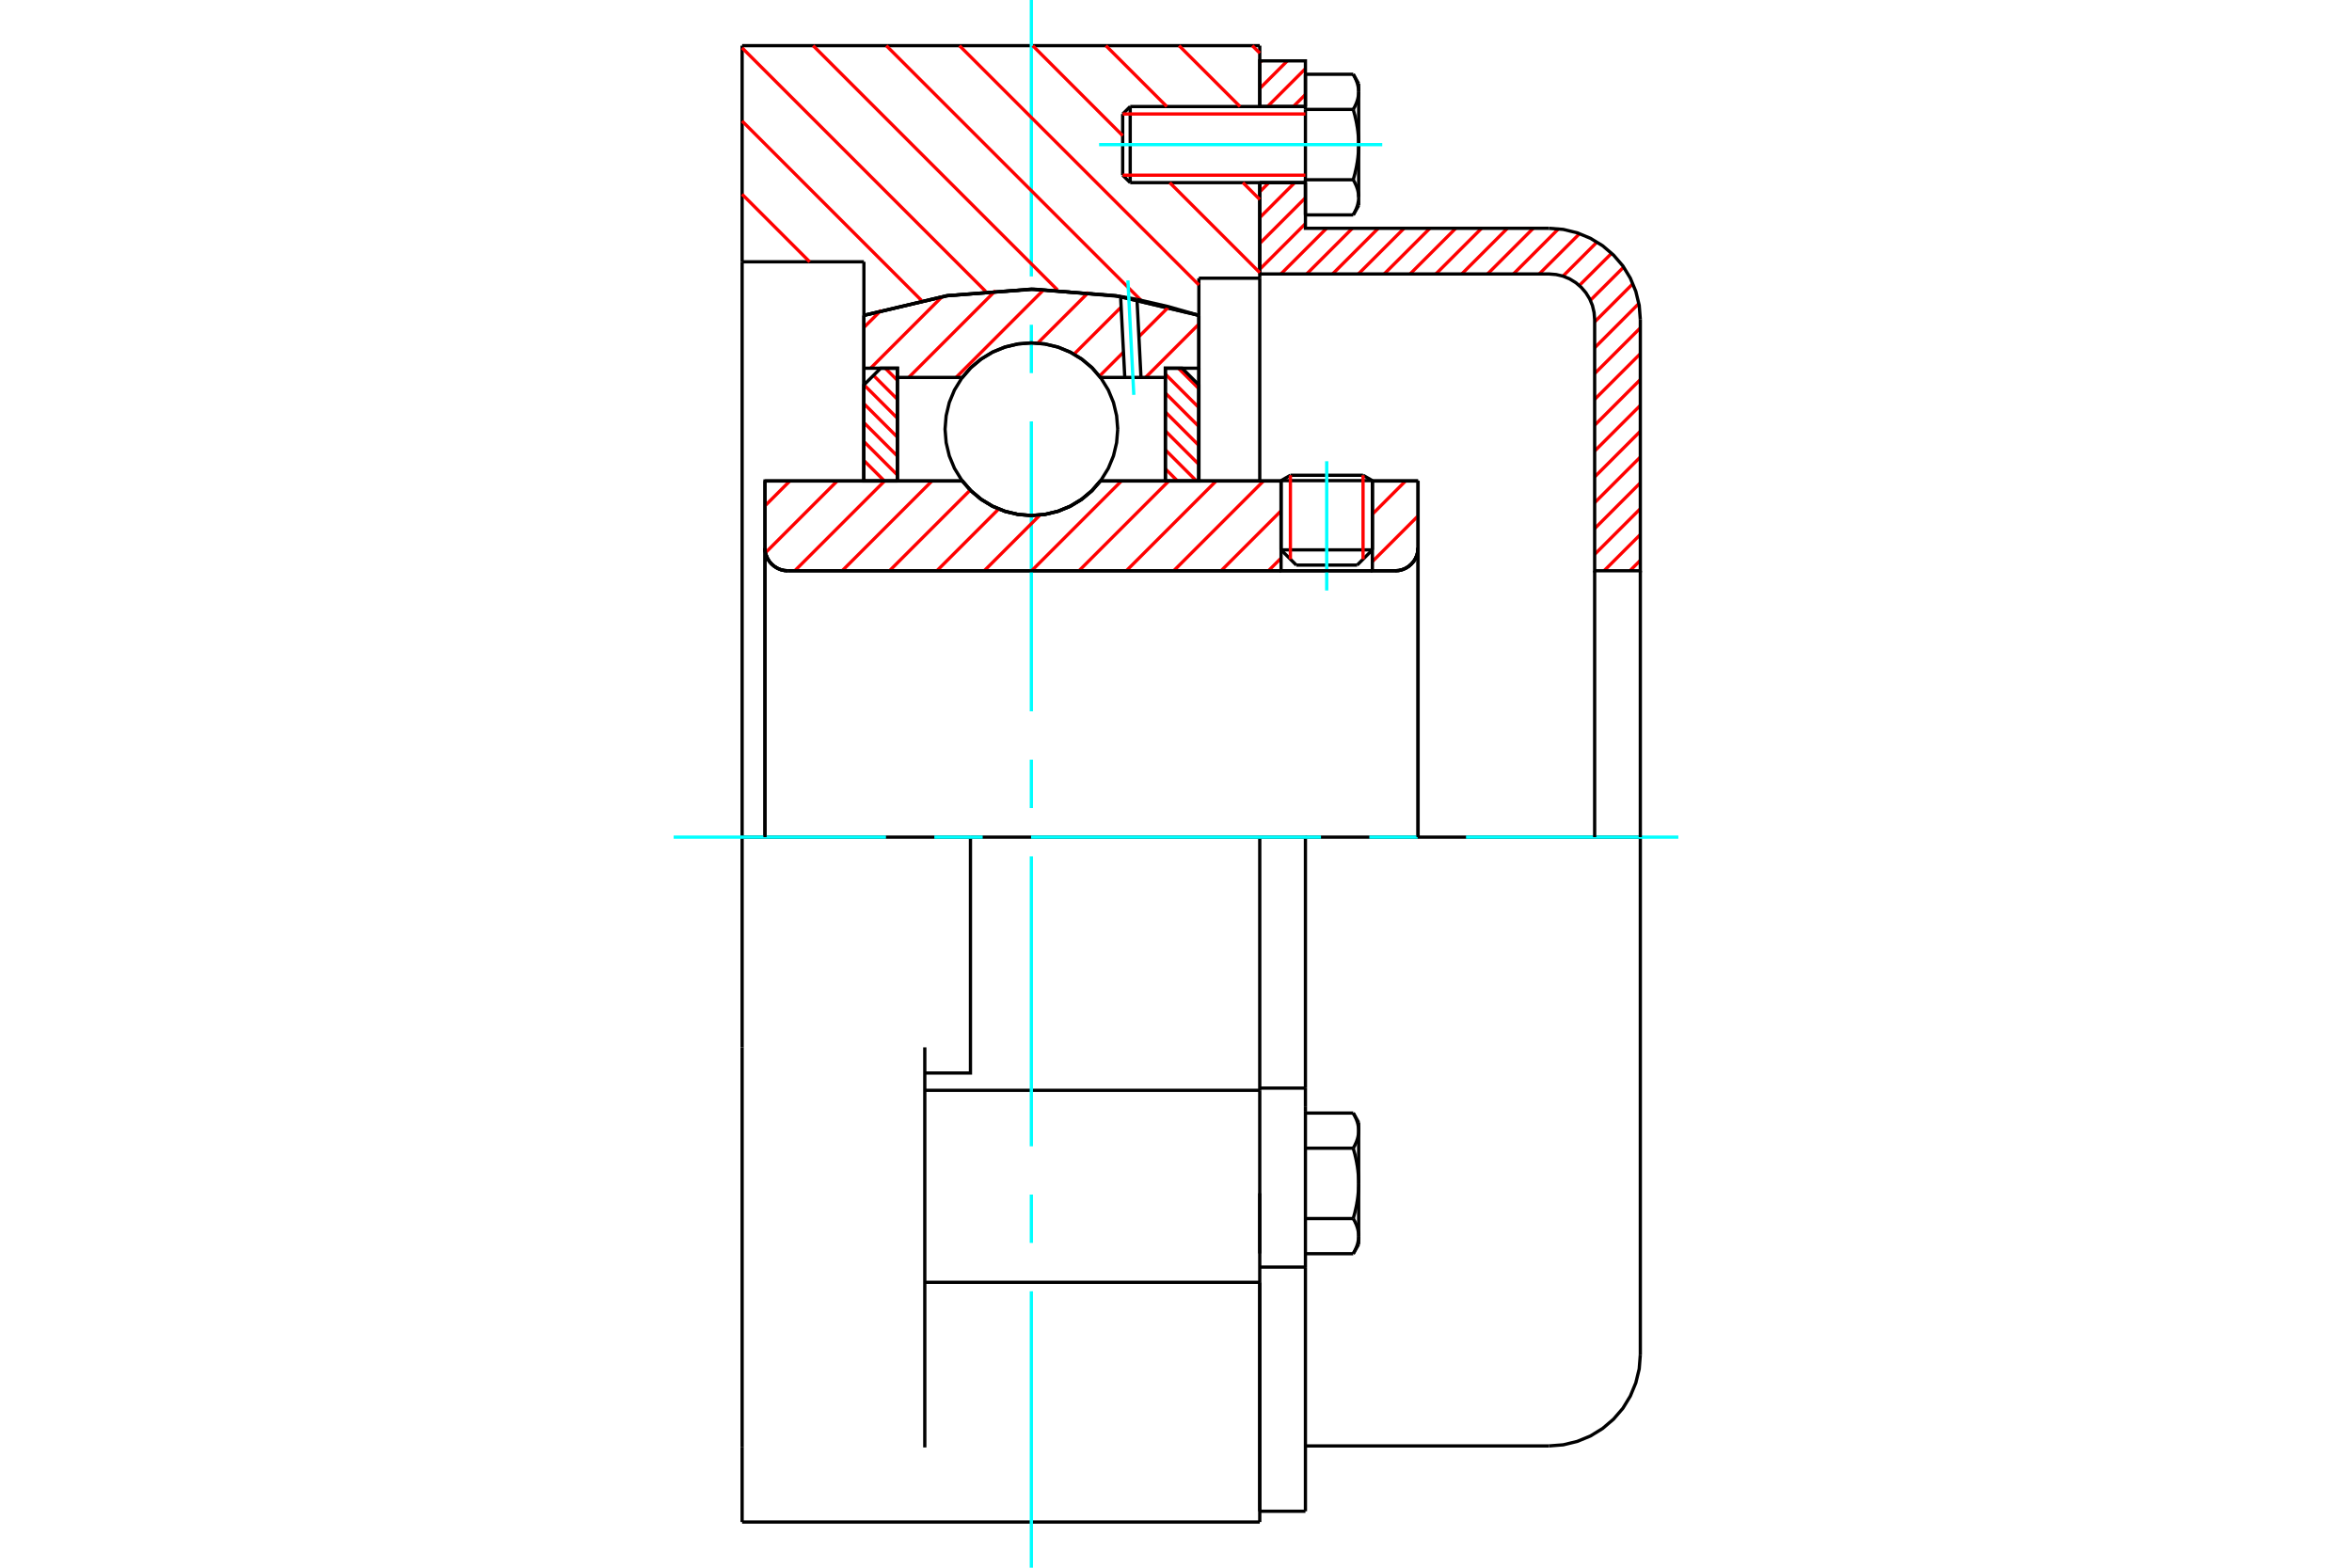 <?xml version="1.0" standalone="no"?>
<!DOCTYPE svg PUBLIC "-//W3C//DTD SVG 1.1//EN"
	"http://www.w3.org/Graphics/SVG/1.1/DTD/svg11.dtd">
<svg xmlns="http://www.w3.org/2000/svg" height="100%" width="100%" viewBox="0 0 36000 24000">
	<rect x="-1800" y="-1200" width="39600" height="26400" style="fill:#FFF"/>
	<g style="fill:none; fill-rule:evenodd" transform="matrix(1 0 0 1 0 0)">
		<g style="fill:none; stroke:#000; stroke-width:50; shape-rendering:geometricPrecision">
			<line x1="21006" y1="7358" x2="19608" y2="7358"/>
			<line x1="19751" y1="7276" x2="20863" y2="7276"/>
			<line x1="19608" y1="8418" x2="21006" y2="8418"/>
			<line x1="20773" y1="8651" x2="19841" y2="8651"/>
			<polyline points="21355,8738 21410,8734 21463,8721 21514,8700 21561,8671 21602,8635 21638,8594 21667,8547 21688,8496 21701,8443 21705,8388"/>
			<line x1="21705" y1="7363" x2="21705" y2="8388"/>
			<line x1="21006" y1="7363" x2="21705" y2="7363"/>
			<line x1="16843" y1="7363" x2="19608" y2="7363"/>
			<polyline points="14729,7363 14864,7516 15021,7647 15196,7752 15385,7829 15583,7876 15786,7892 15990,7876 16188,7829 16377,7752 16552,7647 16709,7516 16843,7363"/>
			<line x1="11709" y1="7363" x2="14729" y2="7363"/>
			<line x1="11709" y1="8388" x2="11709" y2="7363"/>
			<polyline points="11709,8388 11713,8443 11726,8496 11747,8547 11775,8594 11811,8635 11853,8671 11900,8700 11950,8721 12004,8734 12058,8738"/>
			<line x1="21355" y1="8738" x2="12058" y2="8738"/>
			<line x1="21705" y1="8388" x2="21705" y2="12816"/>
			<line x1="11709" y1="8388" x2="11709" y2="12816"/>
			<line x1="19751" y1="7276" x2="19608" y2="7358"/>
			<line x1="21006" y1="7358" x2="20863" y2="7276"/>
			<line x1="20773" y1="8651" x2="21006" y2="8418"/>
			<line x1="19608" y1="8418" x2="19841" y2="8651"/>
			<line x1="19608" y1="7358" x2="19608" y2="8418"/>
			<line x1="21006" y1="8418" x2="21006" y2="7358"/>
			<polyline points="21355,8738 21410,8734 21463,8721 21514,8700 21561,8671 21602,8635 21638,8594 21667,8547 21688,8496 21701,8443 21705,8388"/>
			<polyline points="11709,8388 11713,8443 11726,8496 11747,8547 11775,8594 11811,8635 11853,8671 11900,8700 11950,8721 12004,8734 12058,8738"/>
			<line x1="11359" y1="699" x2="19282" y2="699"/>
			<polyline points="19282,19631 19282,16805 19282,16692"/>
			<line x1="14155" y1="16692" x2="19282" y2="16692"/>
			<line x1="19282" y1="12816" x2="19282" y2="16692"/>
			<line x1="19282" y1="12816" x2="14854" y2="12816"/>
			<line x1="19282" y1="19631" x2="19282" y2="23301"/>
			<line x1="11359" y1="23301" x2="11359" y2="22159"/>
			<line x1="14155" y1="22159" x2="14155" y2="16034"/>
			<line x1="14854" y1="12816" x2="11359" y2="12816"/>
			<line x1="13223" y1="4008" x2="11359" y2="4008"/>
			<line x1="13223" y1="4828" x2="13223" y2="4008"/>
			<polyline points="18350,4828 17084,4528 15786,4427 14489,4528 13223,4828"/>
			<line x1="18350" y1="4259" x2="18350" y2="4828"/>
			<line x1="19282" y1="4259" x2="18350" y2="4259"/>
			<line x1="19282" y1="2796" x2="19282" y2="4259"/>
			<line x1="19282" y1="699" x2="19282" y2="1631"/>
			<line x1="11359" y1="4008" x2="11359" y2="699"/>
			<line x1="11359" y1="16034" x2="11359" y2="12816"/>
			<polyline points="14155,16427 14854,16427 14854,12816"/>
			<line x1="13223" y1="7363" x2="13223" y2="4828"/>
			<line x1="18350" y1="4828" x2="18350" y2="7363"/>
			<line x1="19282" y1="18268" x2="19282" y2="19189"/>
			<line x1="19282" y1="4259" x2="19282" y2="7363"/>
			<line x1="11359" y1="12816" x2="11359" y2="4008"/>
			<line x1="11359" y1="22159" x2="11359" y2="16034"/>
			<line x1="14155" y1="19631" x2="19282" y2="19631"/>
			<line x1="11359" y1="23301" x2="19282" y2="23301"/>
			<line x1="19282" y1="16658" x2="19981" y2="16658"/>
			<line x1="19981" y1="16936" x2="19981" y2="16658"/>
			<line x1="19981" y1="17007" x2="19981" y2="16936"/>
			<line x1="19981" y1="19398" x2="19981" y2="17007"/>
			<polyline points="19981,16658 19981,12816 19282,12816"/>
			<line x1="19282" y1="23136" x2="19282" y2="19631"/>
			<line x1="19981" y1="23136" x2="19981" y2="19398"/>
			<polyline points="20796,17309 20796,17302 20796,17295 20796,17287 20795,17280 20794,17272 20794,17265 20793,17258 20792,17250 20791,17243 20789,17236 20788,17228 20786,17221 20785,17213 20783,17206 20781,17198 20779,17191 20777,17183 20775,17176 20772,17168 20769,17161 20767,17153 20764,17145 20761,17138 20758,17130 20754,17122 20751,17114 20747,17106 20743,17098 20740,17090 20736,17082 20731,17074 20727,17066 20722,17057 20718,17049 20713,17040"/>
			<line x1="20796" y1="17184" x2="20796" y2="17309"/>
			<polyline points="20796,18117 20796,18102 20796,18087 20796,18072 20795,18057 20794,18043 20794,18028 20793,18013 20792,17999 20791,17984 20789,17969 20788,17954 20786,17939 20785,17925 20783,17910 20781,17895 20779,17880 20777,17865 20775,17850 20772,17835 20769,17819 20767,17804 20764,17789 20761,17773 20758,17758 20754,17742 20751,17726 20747,17710 20743,17694 20740,17678 20736,17662 20731,17646 20727,17629 20722,17612 20718,17595 20713,17578"/>
			<line x1="20796" y1="17309" x2="20796" y2="18117"/>
			<polyline points="20713,17578 20718,17570 20722,17561 20727,17553 20731,17545 20736,17537 20740,17529 20743,17520 20747,17512 20751,17504 20754,17497 20758,17489 20761,17481 20764,17473 20767,17466 20769,17458 20772,17450 20775,17443 20777,17435 20779,17428 20781,17420 20783,17413 20785,17405 20786,17398 20788,17390 20789,17383 20791,17376 20792,17368 20793,17361 20794,17354 20794,17346 20795,17339 20796,17331 20796,17324 20796,17317 20796,17309"/>
			<polyline points="20796,18924 20796,18916 20796,18909 20796,18902 20795,18894 20794,18887 20794,18879 20793,18872 20792,18865 20791,18857 20789,18850 20788,18843 20786,18835 20785,18828 20783,18820 20781,18813 20779,18805 20777,18798 20775,18790 20772,18783 20769,18775 20767,18767 20764,18760 20761,18752 20758,18744 20754,18736 20751,18729 20747,18721 20743,18713 20740,18705 20736,18696 20731,18688 20727,18680 20722,18672 20718,18663 20713,18655"/>
			<line x1="20796" y1="18117" x2="20796" y2="18924"/>
			<polyline points="20713,18655 20718,18638 20722,18621 20727,18604 20731,18588 20736,18571 20740,18555 20743,18539 20747,18523 20751,18507 20754,18491 20758,18475 20761,18460 20764,18444 20767,18429 20769,18414 20772,18398 20775,18383 20777,18368 20779,18353 20781,18338 20783,18323 20785,18308 20786,18294 20788,18279 20789,18264 20791,18249 20792,18234 20793,18220 20794,18205 20794,18190 20795,18176 20796,18161 20796,18146 20796,18131 20796,18117"/>
			<line x1="20796" y1="18924" x2="20796" y2="19049"/>
			<polyline points="20713,19193 20718,19184 20722,19176 20727,19167 20731,19159 20736,19151 20740,19143 20743,19135 20747,19127 20751,19119 20754,19111 20758,19103 20761,19095 20764,19088 20767,19080 20769,19072 20772,19065 20775,19057 20777,19050 20779,19042 20781,19035 20783,19027 20785,19020 20786,19012 20788,19005 20789,18997 20791,18990 20792,18983 20793,18975 20794,18968 20794,18961 20795,18953 20796,18946 20796,18938 20796,18931 20796,18924"/>
			<line x1="19981" y1="19193" x2="20713" y2="19193"/>
			<line x1="19981" y1="18655" x2="20713" y2="18655"/>
			<line x1="19981" y1="17578" x2="20713" y2="17578"/>
			<line x1="19981" y1="17040" x2="20713" y2="17040"/>
			<polyline points="25107,12816 23709,12816 19981,12816"/>
			<line x1="25107" y1="20738" x2="25107" y2="12816"/>
			<line x1="17184" y1="1745" x2="17184" y2="2682"/>
			<line x1="17299" y1="1631" x2="17299" y2="2796"/>
			<polyline points="20796,1406 20796,1399 20796,1392 20796,1384 20795,1377 20794,1370 20794,1362 20793,1355 20792,1347 20791,1340 20789,1333 20788,1325 20786,1318 20785,1310 20783,1303 20781,1296 20779,1288 20777,1281 20775,1273 20772,1265 20769,1258 20767,1250 20764,1243 20761,1235 20758,1227 20754,1219 20751,1211 20747,1203 20743,1195 20740,1187 20736,1179 20731,1171 20727,1163 20722,1154 20718,1146 20713,1137"/>
			<line x1="20796" y1="1282" x2="20796" y2="1406"/>
			<polyline points="20713,3290 20718,3281 20722,3273 20727,3265 20731,3256 20736,3248 20740,3240 20743,3232 20747,3224 20751,3216 20754,3208 20758,3200 20761,3192 20764,3185 20767,3177 20769,3169 20772,3162 20775,3154 20777,3147 20779,3139 20781,3132 20783,3124 20785,3117 20786,3109 20788,3102 20789,3094 20791,3087 20792,3080 20793,3072 20794,3065 20794,3058 20795,3050 20796,3043 20796,3036 20796,3028 20796,3021 20796,3146"/>
			<polyline points="20796,2214 20796,2199 20796,2184 20796,2169 20795,2155 20794,2140 20794,2125 20793,2110 20792,2096 20791,2081 20789,2066 20788,2051 20786,2037 20785,2022 20783,2007 20781,1992 20779,1977 20777,1962 20775,1947 20772,1932 20769,1916 20767,1901 20764,1886 20761,1870 20758,1855 20754,1839 20751,1823 20747,1807 20743,1791 20740,1775 20736,1759 20731,1743 20727,1726 20722,1709 20718,1692 20713,1675"/>
			<line x1="20796" y1="1406" x2="20796" y2="2214"/>
			<polyline points="20713,1675 20718,1667 20722,1659 20727,1650 20731,1642 20736,1634 20740,1626 20743,1618 20747,1610 20751,1602 20754,1594 20758,1586 20761,1578 20764,1570 20767,1563 20769,1555 20772,1547 20775,1540 20777,1532 20779,1525 20781,1517 20783,1510 20785,1502 20786,1495 20788,1488 20789,1480 20791,1473 20792,1465 20793,1458 20794,1451 20794,1443 20795,1436 20796,1429 20796,1421 20796,1414 20796,1406"/>
			<polyline points="20796,3021 20796,3013 20796,3006 20796,2999 20795,2991 20794,2984 20794,2977 20793,2969 20792,2962 20791,2954 20789,2947 20788,2940 20786,2932 20785,2925 20783,2917 20781,2910 20779,2902 20777,2895 20775,2887 20772,2880 20769,2872 20767,2865 20764,2857 20761,2849 20758,2841 20754,2833 20751,2826 20747,2818 20743,2810 20740,2802 20736,2793 20731,2785 20727,2777 20722,2769 20718,2760 20713,2752"/>
			<line x1="20796" y1="2214" x2="20796" y2="3021"/>
			<polyline points="20713,2752 20718,2735 20722,2718 20727,2701 20731,2685 20736,2668 20740,2652 20743,2636 20747,2620 20751,2604 20754,2588 20758,2572 20761,2557 20764,2541 20767,2526 20769,2511 20772,2496 20775,2480 20777,2465 20779,2450 20781,2435 20783,2420 20785,2405 20786,2391 20788,2376 20789,2361 20791,2346 20792,2332 20793,2317 20794,2302 20794,2287 20795,2273 20796,2258 20796,2243 20796,2228 20796,2214"/>
			<line x1="19981" y1="1675" x2="20713" y2="1675"/>
			<polyline points="19981,1675 19981,2752 20713,2752"/>
			<line x1="19981" y1="1137" x2="20713" y2="1137"/>
			<line x1="19981" y1="1137" x2="19981" y2="1675"/>
			<line x1="19981" y1="3290" x2="20713" y2="3290"/>
			<line x1="19981" y1="2752" x2="19981" y2="3290"/>
			<line x1="19282" y1="19398" x2="19981" y2="19398"/>
			<line x1="19282" y1="23136" x2="19981" y2="23136"/>
			<line x1="20796" y1="17184" x2="20713" y2="17040"/>
			<line x1="20713" y1="19193" x2="20796" y2="19049"/>
			<polyline points="23709,22136 23927,22119 24141,22067 24343,21984 24530,21869 24697,21726 24840,21560 24954,21373 25038,21170 25090,20957 25107,20738"/>
			<line x1="19981" y1="22136" x2="23709" y2="22136"/>
			<line x1="17299" y1="1631" x2="17184" y2="1745"/>
			<line x1="17184" y1="2682" x2="17299" y2="2796"/>
			<line x1="19981" y1="1631" x2="17299" y2="1631"/>
			<line x1="17299" y1="2796" x2="19981" y2="2796"/>
			<line x1="20796" y1="1282" x2="20713" y2="1137"/>
			<line x1="20713" y1="3290" x2="20796" y2="3146"/>
		</g>
		<g style="fill:none; stroke:#0FF; stroke-width:50; shape-rendering:geometricPrecision">
			<line x1="20307" y1="9040" x2="20307" y2="7061"/>
			<line x1="15786" y1="24000" x2="15786" y2="19768"/>
			<line x1="15786" y1="19028" x2="15786" y2="18288"/>
			<line x1="15786" y1="17549" x2="15786" y2="13110"/>
			<line x1="15786" y1="12370" x2="15786" y2="11630"/>
			<line x1="15786" y1="10890" x2="15786" y2="6451"/>
			<line x1="15786" y1="5712" x2="15786" y2="4972"/>
			<line x1="15786" y1="4232" x2="15786" y2="0"/>
			<line x1="10311" y1="12816" x2="13561" y2="12816"/>
			<line x1="14301" y1="12816" x2="15041" y2="12816"/>
			<line x1="15781" y1="12816" x2="20219" y2="12816"/>
			<line x1="20959" y1="12816" x2="21699" y2="12816"/>
			<line x1="22439" y1="12816" x2="25689" y2="12816"/>
			<line x1="16823" y1="2214" x2="21157" y2="2214"/>
		</g>
		<g style="fill:none; stroke:#F00; stroke-width:50; shape-rendering:geometricPrecision">
			<line x1="25107" y1="8579" x2="24948" y2="8738"/>
			<line x1="25107" y1="8183" x2="24552" y2="8738"/>
			<line x1="25107" y1="7788" x2="24408" y2="8487"/>
			<line x1="25107" y1="7392" x2="24408" y2="8092"/>
			<line x1="25107" y1="6997" x2="24408" y2="7696"/>
			<line x1="25107" y1="6602" x2="24408" y2="7301"/>
			<line x1="25107" y1="6206" x2="24408" y2="6905"/>
			<line x1="25107" y1="5811" x2="24408" y2="6510"/>
			<line x1="25107" y1="5415" x2="24408" y2="6114"/>
			<line x1="25107" y1="5020" x2="24408" y2="5719"/>
			<line x1="25084" y1="4647" x2="24408" y2="5324"/>
			<line x1="24993" y1="4343" x2="24408" y2="4928"/>
			<line x1="24852" y1="4089" x2="24342" y2="4598"/>
			<line x1="24668" y1="3877" x2="24173" y2="4371"/>
			<line x1="24445" y1="3705" x2="23922" y2="4228"/>
			<line x1="24177" y1="3577" x2="23560" y2="4194"/>
			<line x1="23855" y1="3503" x2="23165" y2="4194"/>
			<line x1="23468" y1="3495" x2="22769" y2="4194"/>
			<line x1="23073" y1="3495" x2="22374" y2="4194"/>
			<line x1="22677" y1="3495" x2="21978" y2="4194"/>
			<line x1="22282" y1="3495" x2="21583" y2="4194"/>
			<line x1="21886" y1="3495" x2="21187" y2="4194"/>
			<line x1="21491" y1="3495" x2="20792" y2="4194"/>
			<line x1="21096" y1="3495" x2="20397" y2="4194"/>
			<line x1="20700" y1="3495" x2="20001" y2="4194"/>
			<line x1="20305" y1="3495" x2="19606" y2="4194"/>
			<line x1="19981" y1="3424" x2="19282" y2="4123"/>
			<line x1="19981" y1="3028" x2="19282" y2="3727"/>
			<line x1="19817" y1="2796" x2="19282" y2="3332"/>
			<line x1="19422" y1="2796" x2="19282" y2="2937"/>
			<line x1="19981" y1="1447" x2="19796" y2="1631"/>
			<line x1="19981" y1="1051" x2="19401" y2="1631"/>
			<line x1="19704" y1="932" x2="19282" y2="1355"/>
			<line x1="19309" y1="932" x2="19282" y2="959"/>
		</g>
		<g style="fill:none; stroke:#000; stroke-width:50; shape-rendering:geometricPrecision">
			<line x1="19282" y1="4194" x2="19282" y2="2796"/>
			<line x1="19282" y1="1631" x2="19981" y2="1631"/>
			<line x1="19981" y1="2796" x2="19282" y2="2796"/>
			<polyline points="19282,1631 19282,932 19981,932 19981,1631"/>
			<polyline points="19981,2796 19981,3495 23709,3495"/>
			<polyline points="25107,4893 25090,4675 25038,4461 24954,4258 24840,4071 24697,3905 24530,3762 24343,3648 24141,3564 23927,3512 23709,3495"/>
			<polyline points="25107,4893 25107,8738 24408,8738 24408,4893 24399,4784 24374,4677 24332,4576 24274,4482 24203,4399 24120,4328 24026,4270 23925,4228 23818,4203 23709,4194 19282,4194"/>
			<line x1="25107" y1="12816" x2="25107" y2="8738"/>
			<line x1="24408" y1="8738" x2="24408" y2="12816"/>
		</g>
		<g style="fill:none; stroke:#F00; stroke-width:50; shape-rendering:geometricPrecision">
			<line x1="19168" y1="699" x2="19282" y2="813"/>
			<line x1="18047" y1="699" x2="18980" y2="1631"/>
			<line x1="16927" y1="699" x2="17859" y2="1631"/>
			<line x1="19024" y1="2796" x2="19282" y2="3054"/>
			<line x1="15807" y1="699" x2="17184" y2="2077"/>
			<line x1="17904" y1="2796" x2="19282" y2="4174"/>
			<line x1="14686" y1="699" x2="18350" y2="4362"/>
			<line x1="13566" y1="699" x2="17468" y2="4601"/>
			<line x1="12446" y1="699" x2="16186" y2="4439"/>
			<line x1="11359" y1="733" x2="15086" y2="4460"/>
			<line x1="11359" y1="1853" x2="14105" y2="4600"/>
			<line x1="11359" y1="2974" x2="12393" y2="4008"/>
		</g>
		<g style="fill:none; stroke:#000; stroke-width:50; shape-rendering:geometricPrecision">
			<polyline points="18350,4828 17084,4528 15786,4427 14489,4528 13223,4828"/>
		</g>
		<g style="fill:none; stroke:#F00; stroke-width:50; shape-rendering:geometricPrecision">
			<line x1="20863" y1="7276" x2="20863" y2="8561"/>
			<line x1="19751" y1="8561" x2="19751" y2="7276"/>
			<line x1="13223" y1="7340" x2="13246" y2="7363"/>
			<line x1="13223" y1="7050" x2="13536" y2="7363"/>
			<line x1="13223" y1="6760" x2="13736" y2="7273"/>
			<line x1="13223" y1="6470" x2="13736" y2="6983"/>
			<line x1="13223" y1="6180" x2="13736" y2="6693"/>
			<line x1="13225" y1="5892" x2="13736" y2="6403"/>
			<line x1="13370" y1="5747" x2="13736" y2="6113"/>
			<line x1="13550" y1="5637" x2="13736" y2="5823"/>
		</g>
		<g style="fill:none; stroke:#000; stroke-width:50; shape-rendering:geometricPrecision">
			<polyline points="13736,7363 13736,5637 13480,5637 13223,5893 13223,7363 13736,7363"/>
		</g>
		<g style="fill:none; stroke:#F00; stroke-width:50; shape-rendering:geometricPrecision">
			<line x1="18037" y1="5637" x2="18350" y2="5950"/>
			<line x1="17837" y1="5727" x2="18350" y2="6240"/>
			<line x1="17837" y1="6017" x2="18350" y2="6530"/>
			<line x1="17837" y1="6307" x2="18350" y2="6820"/>
			<line x1="17837" y1="6597" x2="18350" y2="7110"/>
			<line x1="17837" y1="6887" x2="18313" y2="7363"/>
			<line x1="17837" y1="7177" x2="18023" y2="7363"/>
		</g>
		<g style="fill:none; stroke:#000; stroke-width:50; shape-rendering:geometricPrecision">
			<polyline points="17837,7363 17837,5637 18093,5637 18350,5893 18350,7363 17837,7363"/>
			<polyline points="17108,6570 17091,6364 17043,6162 16964,5971 16855,5794 16721,5636 16563,5502 16386,5393 16195,5314 15993,5266 15786,5249 15580,5266 15378,5314 15187,5393 15010,5502 14852,5636 14718,5794 14609,5971 14530,6162 14482,6364 14465,6570 14482,6777 14530,6979 14609,7170 14718,7347 14852,7505 15010,7639 15187,7748 15378,7827 15580,7875 15786,7892 15993,7875 16195,7827 16386,7748 16563,7639 16721,7505 16855,7347 16964,7170 17043,6979 17091,6777 17108,6570"/>
		</g>
		<g style="fill:none; stroke:#F00; stroke-width:50; shape-rendering:geometricPrecision">
			<line x1="18350" y1="4962" x2="17534" y2="5778"/>
			<line x1="17890" y1="4697" x2="17432" y2="5154"/>
			<line x1="17196" y1="5391" x2="16828" y2="5759"/>
			<line x1="17161" y1="4701" x2="16439" y2="5422"/>
			<line x1="16663" y1="4474" x2="15883" y2="5253"/>
			<line x1="15979" y1="4432" x2="14634" y2="5778"/>
			<line x1="15238" y1="4449" x2="13909" y2="5778"/>
			<line x1="14420" y1="4542" x2="13325" y2="5637"/>
			<line x1="13489" y1="4748" x2="13223" y2="5013"/>
		</g>
		<g style="fill:none; stroke:#000; stroke-width:50; shape-rendering:geometricPrecision">
			<polyline points="13223,7363 13223,5637 13223,4828"/>
			<polyline points="17152,4539 15833,4427 14512,4525 13223,4828"/>
			<polyline points="17403,4584 17278,4561 17152,4539"/>
			<polyline points="18350,4828 17880,4693 17403,4584"/>
			<polyline points="18350,4828 18350,5637 17837,5637 17837,5778 17837,7363"/>
			<polyline points="17837,5778 17464,5778 17216,5778 16843,5778 16709,5624 16552,5494 16377,5389 16188,5312 15990,5265 15786,5249 15583,5265 15385,5312 15196,5389 15021,5494 14864,5624 14729,5778 13736,5778 13736,7363"/>
			<polyline points="13736,5778 13736,5637 13223,5637"/>
			<line x1="18350" y1="5637" x2="18350" y2="7363"/>
		</g>
		<g style="fill:none; stroke:#0FF; stroke-width:50; shape-rendering:geometricPrecision">
			<line x1="17354" y1="6045" x2="17264" y2="4293"/>
		</g>
		<g style="fill:none; stroke:#000; stroke-width:50; shape-rendering:geometricPrecision">
			<line x1="17216" y1="5778" x2="17152" y2="4539"/>
			<line x1="17464" y1="5778" x2="17403" y2="4584"/>
		</g>
		<g style="fill:none; stroke:#F00; stroke-width:50; shape-rendering:geometricPrecision">
			<line x1="21705" y1="7898" x2="21006" y2="8597"/>
			<line x1="21514" y1="7363" x2="21006" y2="7872"/>
			<line x1="19608" y1="8545" x2="19415" y2="8738"/>
			<line x1="19608" y1="7820" x2="18690" y2="8738"/>
			<line x1="19340" y1="7363" x2="17965" y2="8738"/>
			<line x1="18615" y1="7363" x2="17240" y2="8738"/>
			<line x1="17890" y1="7363" x2="16515" y2="8738"/>
			<line x1="17165" y1="7363" x2="15790" y2="8738"/>
			<line x1="15919" y1="7884" x2="15065" y2="8738"/>
			<line x1="15286" y1="7792" x2="14340" y2="8738"/>
			<line x1="14851" y1="7502" x2="13615" y2="8738"/>
			<line x1="14265" y1="7363" x2="12890" y2="8738"/>
			<line x1="13540" y1="7363" x2="12165" y2="8738"/>
			<line x1="12815" y1="7363" x2="11717" y2="8461"/>
			<line x1="12090" y1="7363" x2="11709" y2="7744"/>
		</g>
		<g style="fill:none; stroke:#000; stroke-width:50; shape-rendering:geometricPrecision">
			<line x1="21705" y1="12816" x2="21705" y2="7363"/>
			<polyline points="21355,8738 21410,8734 21463,8721 21514,8700 21561,8671 21602,8635 21638,8594 21667,8547 21688,8496 21701,8443 21705,8388"/>
			<polyline points="21355,8738 21006,8738 21006,7363"/>
			<polyline points="21006,8738 19608,8738 19608,7363"/>
			<line x1="19608" y1="8738" x2="12058" y2="8738"/>
			<polyline points="11709,8388 11713,8443 11726,8496 11747,8547 11775,8594 11811,8635 11853,8671 11900,8700 11950,8721 12004,8734 12058,8738"/>
			<polyline points="11709,8388 11709,7363 12221,7363 14729,7363 14864,7516 15021,7647 15196,7752 15385,7829 15583,7876 15786,7892 15990,7876 16188,7829 16377,7752 16552,7647 16709,7516 16843,7363 19608,7363"/>
			<line x1="21006" y1="7363" x2="21705" y2="7363"/>
			<line x1="11709" y1="12816" x2="11709" y2="8388"/>
		</g>
		<g style="fill:none; stroke:#F00; stroke-width:50; shape-rendering:geometricPrecision">
			<line x1="19981" y1="1745" x2="17184" y2="1745"/>
			<line x1="17184" y1="2682" x2="19981" y2="2682"/>
		</g>
	</g>
</svg>

